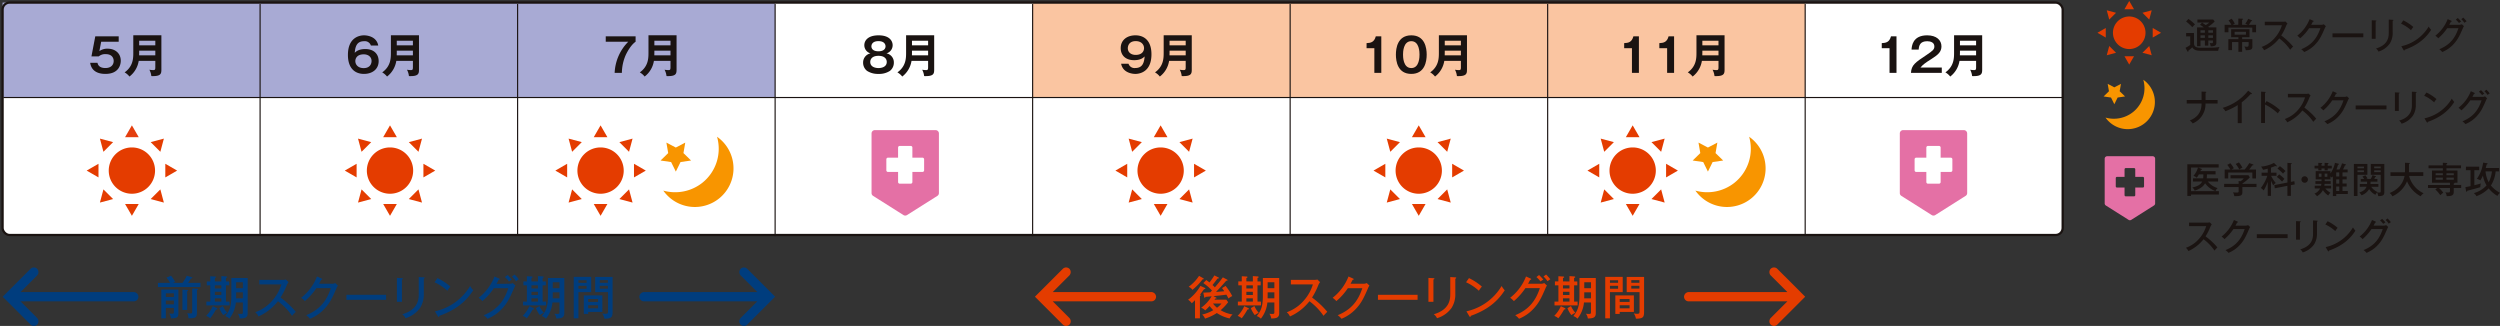 <svg xmlns="http://www.w3.org/2000/svg" xmlns:xlink="http://www.w3.org/1999/xlink" width="1088.64" height="141.939" viewBox="0 0 1088.64 141.939">
  <rect x="0" y="0" width="1088.64" height="141.939" fill="#333333" stroke="none"/>
  <defs>
    <clipPath id="clip-path">
      <rect id="長方形_1713" data-name="長方形 1713" width="1088.64" height="141.939" fill="none"/>
    </clipPath>
  </defs>
  <g id="グループ_3440" data-name="グループ 3440" transform="translate(0 0)">
    <g id="グループ_3437" data-name="グループ 3437" transform="translate(0 0)">
      <g id="グループ_3436" data-name="グループ 3436" clip-path="url(#clip-path)">
        <path id="パス_3151" data-name="パス 3151" d="M428.086,9.814v4.272c0,1.052.17,2.137,2.7,2.137,5.891,0,6.629-.034,8.419-.316a3.516,3.516,0,0,0-.581,1.651h-7.147c-2.53,0-3.346-.348-4.131-1.494-.22.206-.816.738-1.727,1.446a1.194,1.194,0,0,1,.016.22c0,.2-.11.251-.188.251-.094,0-.173-.11-.238-.22l-.832-1.509a15.555,15.555,0,0,0,2.059-1.24V11.29H424.66V9.814Zm-2.435-6.142a18.66,18.66,0,0,1,2.857,2.4,12.955,12.955,0,0,0-1.162,1.209,20.99,20.99,0,0,0-2.7-2.48ZM434.32,15.3h-1.494V13.066H430.91v2.5h-1.491V7.379H432.4a16.907,16.907,0,0,0-1.7-1.146l.879-.942c.549.345,1.085.706,1.619,1.067a10.3,10.3,0,0,0,1.536-1.1h-5.164V3.955h6.893l.628.832a15.908,15.908,0,0,1-2.828,2.31,4.161,4.161,0,0,1,.377.283h3.189v6.629c0,1.162-.549,1.585-2.48,1.617a3.886,3.886,0,0,0-.455-1.444c.173.016.785.063.942.063.361,0,.5-.141.5-.455v-.722H434.32Zm-1.494-6.69h-1.915V9.689h1.915Zm0,2.213h-1.915v1.1h1.915Zm1.494-1.13h2.025V8.606H434.32Zm0,2.229h2.025v-1.1H434.32Z" transform="translate(527.306 4.563)" fill="#1a1311"/>
        <path id="パス_3152" data-name="パス 3152" d="M437.931,6.311v-2.7l1.76.047c.173,0,.314.063.314.188,0,.141-.141.188-.424.3V6.311h2.449c-.312-.141-.484-.251-1.068-.487A9.841,9.841,0,0,0,442.234,3.7l1.525.63a.263.263,0,0,1,.188.235c0,.155-.2.173-.44.173a10.79,10.79,0,0,1-.973,1.57h3.124V9.579H444.01V7.52H433.627V9.579h-1.648V6.311h2.906a9.335,9.335,0,0,0-1.193-1.884l1.316-.785a10.121,10.121,0,0,1,1.384,2.151c-.126.094-.754.44-.879.518Zm1.666,6.234h4.46v3.189c0,.863,0,1.682-2.875,1.635a3.786,3.786,0,0,0-.659-1.6c.175.016.8.094,1.052.094.848,0,.881-.141.866-2.025H439.6v4.241h-1.633V13.835H435.2v3.5h-1.6v-4.79h4.366v-.832h-3.158V8.226H442.8v3.487h-3.2Zm-3.267-1.931h4.931V9.375H436.33Z" transform="translate(536.752 4.485)" fill="#1a1311"/>
        <path id="パス_3153" data-name="パス 3153" d="M440.536,5.825V4.285h7.93a5.107,5.107,0,0,0,1.07-.108l.895.879a4.141,4.141,0,0,0-.6,1.02,23.389,23.389,0,0,1-2.121,4.194,28.61,28.61,0,0,1,5.169,4.837,14.345,14.345,0,0,0-1.274,1.368,20.415,20.415,0,0,0-4.772-4.949,17.325,17.325,0,0,1-6.6,5.151,4.1,4.1,0,0,0-1.081-1.429,13.656,13.656,0,0,0,6.093-4.335A14.419,14.419,0,0,0,448,5.825Z" transform="translate(545.668 5.19)" fill="#1a1311"/>
        <path id="パス_3154" data-name="パス 3154" d="M456.561,6.181a2.561,2.561,0,0,0,1.067-.235l.91.832a5.727,5.727,0,0,0-.5.958c-1.321,3.032-2.182,5.012-4.288,7.163a13.656,13.656,0,0,1-4.664,3.142,6.416,6.416,0,0,0-1.287-1.209c4.821-1.964,6.988-5.091,8.34-9.156h-4.9a21.181,21.181,0,0,1-3.893,4.382,8.44,8.44,0,0,0-1.258-1.132,16.946,16.946,0,0,0,5.373-7.21L453,4.4c.078.034.22.094.22.235,0,.159-.238.206-.377.206-.157.33-.251.518-.693,1.334Z" transform="translate(554.278 4.615)" fill="#1a1311"/>
        <rect id="長方形_1704" data-name="長方形 1704" width="13.428" height="1.695" transform="translate(1015.701 14.534)" fill="#1a1311"/>
        <path id="パス_3155" data-name="パス 3155" d="M462.242,4.191c.188.016.332.016.332.157,0,.173-.222.251-.332.283v7.555h-1.7V4.1Zm7.414-.283c.251.016.316.063.316.141,0,.2-.222.267-.316.314V9.39a8.58,8.58,0,0,1-1.224,4.806,9.321,9.321,0,0,1-4.981,3.55,3.315,3.315,0,0,0-1.083-1.334c5.575-1.635,5.575-5.342,5.575-6.99V3.8Z" transform="translate(572.249 4.721)" fill="#1a1311"/>
        <path id="パス_3156" data-name="パス 3156" d="M467.219,3.959a19.151,19.151,0,0,1,4.366,2.875,11.308,11.308,0,0,0-1.02,1.413,16.581,16.581,0,0,0-4.335-2.875Zm-.863,11.262a18.514,18.514,0,0,0,11.919-8.575,9.436,9.436,0,0,0,1.054,1.444c-3.063,4.821-7.351,7.178-11.5,8.654,0,.173-.063.345-.218.345a.319.319,0,0,1-.253-.188Z" transform="translate(579.31 4.919)" fill="#1a1311"/>
        <path id="パス_3157" data-name="パス 3157" d="M483.372,6.546a2.6,2.6,0,0,0,1.068-.235l.911.832a5.561,5.561,0,0,0-.5.958c-1.321,3.03-2.182,5.01-4.288,7.163A13.69,13.69,0,0,1,475.9,18.4a6.42,6.42,0,0,0-1.287-1.211c4.821-1.962,6.988-5.088,8.34-9.156h-4.9a21.124,21.124,0,0,1-3.893,4.382,8.537,8.537,0,0,0-1.258-1.13,16.959,16.959,0,0,0,5.373-7.21l1.538.691c.078.031.22.094.22.235,0,.157-.238.2-.377.2-.157.33-.251.518-.693,1.337Zm-.693-2.953a17.9,17.9,0,0,1,1.447,1.538,6.63,6.63,0,0,0-.942.659,9.4,9.4,0,0,0-1.4-1.507Zm2.373-.173A13.825,13.825,0,0,1,486.5,5.037a8.244,8.244,0,0,0-.942.659,8.714,8.714,0,0,0-1.368-1.6Z" transform="translate(587.592 4.25)" fill="#1a1311"/>
        <path id="パス_3158" data-name="パス 3158" d="M431.087,17.784l1.729.063c.157,0,.327.016.327.188s-.235.267-.327.3V21.46h5.243v1.523H432.8a9.091,9.091,0,0,1-5.593,8.672,5.122,5.122,0,0,0-1.274-1.274c4.714-1.9,5.106-5.245,5.153-7.4h-6.472V21.46h6.472Z" transform="translate(527.602 22.098)" fill="#1a1311"/>
        <path id="パス_3159" data-name="パス 3159" d="M439.911,31.743h-1.742V23.889a30.65,30.65,0,0,1-5.357,2.657,6.594,6.594,0,0,0-1.224-1.46,22.029,22.029,0,0,0,11.121-7.477l1.507,1.112a.3.3,0,0,1,.141.253c0,.11-.141.141-.251.141a.914.914,0,0,1-.3-.047,27.538,27.538,0,0,1-3.9,3.613Z" transform="translate(536.265 21.881)" fill="#1a1311"/>
        <path id="パス_3160" data-name="パス 3160" d="M441.445,21.936a24.81,24.81,0,0,1,5.9,3.929,13.175,13.175,0,0,0-.991,1.395,22.691,22.691,0,0,0-5.591-3.862v8.057h-1.711V17.792l1.727.108c.188.016.283.063.283.188,0,.173-.188.2-.3.238V22.88Z" transform="translate(545.547 22.108)" fill="#1a1311"/>
        <path id="パス_3161" data-name="パス 3161" d="M445.03,19.825V18.285h7.93a5.108,5.108,0,0,0,1.07-.108l.895.879a4.142,4.142,0,0,0-.6,1.02,23.394,23.394,0,0,1-2.122,4.194,28.608,28.608,0,0,1,5.169,4.837,14.369,14.369,0,0,0-1.274,1.368,20.416,20.416,0,0,0-4.772-4.949,17.325,17.325,0,0,1-6.6,5.151,4.1,4.1,0,0,0-1.081-1.428,13.656,13.656,0,0,0,6.093-4.335,14.419,14.419,0,0,0,2.747-5.088Z" transform="translate(551.252 22.586)" fill="#1a1311"/>
        <path id="パス_3162" data-name="パス 3162" d="M461.055,20.181a2.562,2.562,0,0,0,1.067-.235l.91.832a5.732,5.732,0,0,0-.5.958c-1.321,3.032-2.182,5.012-4.288,7.163a13.656,13.656,0,0,1-4.664,3.142,6.418,6.418,0,0,0-1.287-1.209c4.821-1.964,6.988-5.091,8.34-9.156h-4.9a21.181,21.181,0,0,1-3.893,4.382,8.443,8.443,0,0,0-1.258-1.132,16.945,16.945,0,0,0,5.373-7.21l1.538.691c.078.034.22.094.22.235,0,.159-.238.206-.377.206-.157.33-.251.518-.693,1.334Z" transform="translate(559.862 22.011)" fill="#1a1311"/>
        <rect id="長方形_1705" data-name="長方形 1705" width="13.428" height="1.695" transform="translate(1025.781 45.929)" fill="#1a1311"/>
        <path id="パス_3163" data-name="パス 3163" d="M466.737,18.191c.188.016.332.016.332.157,0,.173-.222.251-.332.283v7.555h-1.7V18.1Zm7.414-.283c.251.016.316.063.316.141,0,.2-.222.267-.316.314V23.39a8.581,8.581,0,0,1-1.224,4.806,9.322,9.322,0,0,1-4.981,3.55,3.315,3.315,0,0,0-1.083-1.334c5.575-1.635,5.575-5.342,5.575-6.99V17.8Z" transform="translate(577.834 22.116)" fill="#1a1311"/>
        <path id="パス_3164" data-name="パス 3164" d="M471.714,17.959a19.151,19.151,0,0,1,4.366,2.875,11.308,11.308,0,0,0-1.02,1.413,16.581,16.581,0,0,0-4.335-2.875Zm-.863,11.262a18.514,18.514,0,0,0,11.919-8.575,9.452,9.452,0,0,0,1.054,1.444c-3.063,4.821-7.351,7.178-11.5,8.654,0,.173-.063.345-.218.345a.319.319,0,0,1-.253-.188Z" transform="translate(584.895 22.315)" fill="#1a1311"/>
        <path id="パス_3165" data-name="パス 3165" d="M487.866,20.546a2.6,2.6,0,0,0,1.067-.235l.911.832a5.561,5.561,0,0,0-.5.958c-1.321,3.03-2.182,5.01-4.288,7.163A13.692,13.692,0,0,1,480.39,32.4a6.42,6.42,0,0,0-1.287-1.211c4.822-1.962,6.988-5.088,8.34-9.156h-4.9a21.124,21.124,0,0,1-3.893,4.382,8.543,8.543,0,0,0-1.258-1.13,16.959,16.959,0,0,0,5.373-7.21l1.538.691c.078.031.22.094.22.235,0,.157-.238.2-.377.2-.157.33-.251.518-.693,1.337Zm-.693-2.953a17.863,17.863,0,0,1,1.446,1.538,6.637,6.637,0,0,0-.942.659,9.4,9.4,0,0,0-1.4-1.507Zm2.373-.173a13.8,13.8,0,0,1,1.446,1.617,8.258,8.258,0,0,0-.942.659,8.711,8.711,0,0,0-1.368-1.6Z" transform="translate(593.176 21.645)" fill="#1a1311"/>
        <path id="パス_3166" data-name="パス 3166" d="M438.131,38.028v1.384h-4.458a7.978,7.978,0,0,0,4.286,2.841,2.822,2.822,0,0,0-.942,1.321,9.455,9.455,0,0,1-4.539-3.4c-.706,1.227-1.994,2.388-4.539,3.207a3.574,3.574,0,0,0-1.038-1.415c1.747-.3,3.534-1,4.306-2.559H427.2V38.028h4.429c.063-.518.078-1.193.094-1.727h-1.962a9.937,9.937,0,0,1-.928,1.476,2.915,2.915,0,0,0-1.444-.816,9.6,9.6,0,0,0,1.978-3.644h-3.016V43.588h12.125v1.478H426.351v.612h-1.617V31.9h13.648v1.413h-9l1.411.518c.175.063.3.126.3.3s-.173.188-.437.2c-.063.173-.094.251-.222.552h6.6V36.3h-3.754a11.559,11.559,0,0,1-.11,1.727Z" transform="translate(527.75 39.642)" fill="#1a1311"/>
        <path id="パス_3167" data-name="パス 3167" d="M445.984,40.884v1.4h-6.156v2.2c0,1.666-1.02,1.76-3.505,1.745a6.029,6.029,0,0,0-.565-1.651c.188.016,1.038.078,1.209.078.787,0,.881,0,1.038-.094.188-.094.188-.173.188-.848V42.283h-6.313v-1.4h6.313V39.628l.8.126a5.385,5.385,0,0,0,1.442-1.272h-5.779V37.1h7.809l.626.96a19.534,19.534,0,0,1-3.265,2.671v.155Zm-5.167-6.25a15.374,15.374,0,0,0,2.012-2.812l1.615.565c.11.047.2.094.2.2,0,.206-.265.22-.516.238-.659.958-.848,1.193-1.337,1.805h2.969v3.88h-1.588V35.952H433.671v2.561h-1.556v-3.88h2.514a15.592,15.592,0,0,0-1.381-2.025l1.319-.724a10.048,10.048,0,0,1,1.525,2.2,9.094,9.094,0,0,0-1,.549Zm-2.5-3.095a12.752,12.752,0,0,1,1.541,2.31,5.992,5.992,0,0,0-1.4.753,10.7,10.7,0,0,0-1.554-2.388Z" transform="translate(536.63 39.189)" fill="#1a1311"/>
        <path id="パス_3168" data-name="パス 3168" d="M443.414,46.01H442V39.87a18.412,18.412,0,0,1-1.758,3.77,5.555,5.555,0,0,0-1.227-1.07,18.65,18.65,0,0,0,2.826-5.324h-2.5V35.909H442V34.151a20.515,20.515,0,0,1-2.056.489,5.076,5.076,0,0,0-.85-1.384,14.213,14.213,0,0,0,5.624-1.633l1.13,1.146a.327.327,0,0,1,.108.22.189.189,0,0,1-.2.173,1.47,1.47,0,0,1-.455-.173c-.471.2-1.023.424-1.884.722v2.2h2.4v1.337h-2.341a13.517,13.517,0,0,0,2.025,3.142,5.633,5.633,0,0,0-1.115,1.02,20.547,20.547,0,0,1-.971-2.1ZM453.591,39.6l.173,1.415-1.682.33V46.01h-1.507V41.628L445.094,42.7l-.2-1.4,5.685-1.115v-8.56l1.619.11c.123.013.267.031.267.188,0,.173-.206.235-.379.3V39.9Zm-6.611-2.967a14.186,14.186,0,0,1,2.292,1.994,11.731,11.731,0,0,0-1.038,1.162,13.194,13.194,0,0,0-2.278-2.041Zm.327-3.581a18.515,18.515,0,0,1,2.467,2.166,6.1,6.1,0,0,0-1.115,1.1,18.583,18.583,0,0,0-2.42-2.231Z" transform="translate(545.493 39.294)" fill="#1a1311"/>
        <path id="パス_3169" data-name="パス 3169" d="M449.718,35.642a1.414,1.414,0,1,1-1.413-1.413,1.426,1.426,0,0,1,1.413,1.413" transform="translate(555.279 42.531)" fill="#1a1311"/>
        <path id="パス_3170" data-name="パス 3170" d="M460.293,34.522a10.53,10.53,0,0,0,1.133-2.687l1.429.41c.2.061.314.126.314.233,0,.188-.22.222-.455.235a15.465,15.465,0,0,1-.85,1.807h2.012v1.256h-2.229v1.776h1.821v1.287h-1.821v1.807h1.805v1.287h-1.805v1.947h2.308v1.305h-5.041v.91h-1.476V37.46c-.128.188-.222.314-.426.6a3.789,3.789,0,0,0-.612-.534v1.3h-2.512v.769h2.624v1.18h-2.673a6.69,6.69,0,0,1-.11.832H456.7v1.177h-2.53a8.137,8.137,0,0,0,2.229,1.87,4.363,4.363,0,0,0-.958,1.193,7.815,7.815,0,0,1-2.323-2.341,7.027,7.027,0,0,1-2.579,2.671,4.234,4.234,0,0,0-1.128-1.117,4.908,4.908,0,0,0,2.48-2.276h-2.339V41.607H452.3c.094-.408.123-.628.155-.832h-2.606v-1.18h2.669v-.769h-2.545v-3.6H456.4v1a11.852,11.852,0,0,0,1.949-4.617l1.523.395c.191.047.235.126.235.2,0,.188-.157.253-.424.267a15.435,15.435,0,0,1-.675,2.043Zm-9.188-2.906,1.4.094c.253.018.33.112.33.188,0,.126-.076.159-.33.267v.724h1.352V31.616l1.444.094a.274.274,0,0,1,.267.235c0,.126-.11.144-.361.238v.706h1.76v1.193H455.2v.832h-1.35v-.832H452.5V34.9h-1.4v-.816h-1.617V32.89h1.617Zm.235,6.1H452.5v-1.4h-1.164Zm2.545,0h1.177v-1.4h-1.177Zm5.026-.157h1.319V35.778h-1.319Zm0,3.095h1.319V38.841h-1.319Zm0,3.234h1.319V41.934h-1.319Z" transform="translate(558.411 39.284)" fill="#1a1311"/>
        <path id="パス_3171" data-name="パス 3171" d="M462.948,31.834v4.725h-4.3V45.8h-1.57V31.834Zm-1.491,1.146h-2.812v.738h2.812Zm-2.812,2.433h2.812v-.785h-2.812Zm1,6.362V40.566H462.8c.034-.565.049-.771.049-1.007h-2.781V38.367h1.494a6.954,6.954,0,0,0-.787-1.02l1.305-.565a7.182,7.182,0,0,1,.926,1.381l-.659.2h2.072a9.364,9.364,0,0,0,.771-1.648l1.287.424c.078.016.249.078.249.22,0,.126-.171.173-.377.2a8.172,8.172,0,0,1-.406.8h1.381V39.56h-2.985c0,.549-.016.753-.031,1.007h3.44v1.209h-3.126a6.458,6.458,0,0,0,2.747,2.276c-.061.065-.108.112-.139.141a3.977,3.977,0,0,0,.926.094c.581,0,.6-.188.6-.628v-7.1H464.44V31.834h5.891V44.177c0,1.494-1.02,1.682-2.655,1.666a4.953,4.953,0,0,0-.489-1.6,6.812,6.812,0,0,0-.754,1.023,6.879,6.879,0,0,1-2.718-2.5,6.122,6.122,0,0,1-3.312,2.718,4.792,4.792,0,0,0-.958-1.2c1.745-.581,2.7-1.381,3.126-2.512Zm9.111-8.8h-2.844v.738h2.844Zm-2.844,2.433h2.844v-.785h-2.844Z" transform="translate(567.935 39.555)" fill="#1a1311"/>
        <path id="パス_3172" data-name="パス 3172" d="M464.38,37.35V35.733h6.313c.016-.3.016-.408.016-.848V31.6l1.729.094c.123,0,.361.016.361.191s-.222.218-.361.265v2.639c0,.44,0,.549-.016.942h6.25V37.35h-6.189a11.552,11.552,0,0,0,6.346,7.542,4.466,4.466,0,0,0-1.3,1.316,13.105,13.105,0,0,1-5.936-6.533,12.371,12.371,0,0,1-6.378,6.533,4.187,4.187,0,0,0-1.193-1.442c1.177-.489,5.559-2.312,6.485-7.416Z" transform="translate(576.563 39.267)" fill="#1a1311"/>
        <path id="パス_3173" data-name="パス 3173" d="M477.938,34H471.7V32.749h6.234V31.6l1.585.094c.112,0,.345.013.345.218,0,.126-.173.22-.361.285v.549h6.346V34h-6.346v.989H484.3V40.3h-1.242a.64.64,0,0,1,.016.081c0,.188-.3.235-.392.249v.646h3.236v1.334h-3.236v1.444c0,1.1-.016,2.2-3.095,2.074a2.913,2.913,0,0,0-.594-1.666,8.947,8.947,0,0,0,1.193.094c.72,0,.848-.173.848-.754V42.612h-4.774a12.177,12.177,0,0,1,1.868,2.041,8.547,8.547,0,0,0-1.3,1.1,12.676,12.676,0,0,0-2.169-2.514l.787-.628h-3.976V41.277h9.567V40.3H473.2V34.994h4.743Zm0,2.169H474.8v.848h3.14Zm0,1.9H474.8v.942h3.14Zm1.57-1.052H482.7v-.848h-3.189Zm0,1.994H482.7v-.942h-3.189Z" transform="translate(585.816 39.268)" fill="#1a1311"/>
        <path id="パス_3174" data-name="パス 3174" d="M482.627,41.423c1.146-.283,1.758-.426,2.828-.771a5.739,5.739,0,0,0-.222,1.619c-1.24.392-5.591,1.538-5.669,1.554-.031.173-.078.424-.3.424-.173,0-.238-.2-.251-.3l-.283-1.711a21.235,21.235,0,0,0,2.231-.426V34.873h-2V33.334h5.763v1.538h-2.1Zm5.481-9.582c.141.016.283.11.283.235s-.094.2-.408.314c-.188.785-.3,1.2-.408,1.541h5.842v1.476h-1.523a14.071,14.071,0,0,1-2.057,6.158,14.086,14.086,0,0,0,3.956,3.187,3.551,3.551,0,0,0-1.1,1.337,13.3,13.3,0,0,1-3.833-3.3,13.791,13.791,0,0,1-5.339,3.409,3.422,3.422,0,0,0-1.146-1.337,11.766,11.766,0,0,0,5.575-3.362,12.565,12.565,0,0,1-1.6-4.285,13.435,13.435,0,0,1-1.115,2.088,6.961,6.961,0,0,0-1.507-.659,15.856,15.856,0,0,0,2.718-7.068Zm-.628,3.566a13.1,13.1,0,0,0,1.4,4.727,13.455,13.455,0,0,0,1.4-4.727Z" transform="translate(594.844 39.232)" fill="#1a1311"/>
        <path id="パス_3175" data-name="パス 3175" d="M425.837,44.825V43.285h7.93a5.107,5.107,0,0,0,1.07-.108l.895.879a4.144,4.144,0,0,0-.6,1.02,23.389,23.389,0,0,1-2.121,4.194,28.608,28.608,0,0,1,5.169,4.837,14.348,14.348,0,0,0-1.274,1.368,20.416,20.416,0,0,0-4.772-4.949,17.325,17.325,0,0,1-6.6,5.151,4.1,4.1,0,0,0-1.081-1.429,13.656,13.656,0,0,0,6.093-4.335,14.421,14.421,0,0,0,2.747-5.088Z" transform="translate(527.404 53.649)" fill="#1a1311"/>
        <path id="パス_3176" data-name="パス 3176" d="M441.861,45.181a2.562,2.562,0,0,0,1.068-.235l.91.832a5.732,5.732,0,0,0-.5.958c-1.321,3.032-2.182,5.012-4.288,7.163a13.656,13.656,0,0,1-4.664,3.142,6.417,6.417,0,0,0-1.287-1.209c4.821-1.964,6.988-5.091,8.34-9.156h-4.9a21.246,21.246,0,0,1-3.893,4.382,8.443,8.443,0,0,0-1.258-1.132,16.945,16.945,0,0,0,5.373-7.21l1.538.691c.076.034.22.094.22.235,0,.159-.238.206-.377.206-.157.33-.251.518-.693,1.334Z" transform="translate(536.013 53.074)" fill="#1a1311"/>
        <rect id="長方形_1706" data-name="長方形 1706" width="13.428" height="1.695" transform="translate(982.736 101.993)" fill="#1a1311"/>
        <path id="パス_3177" data-name="パス 3177" d="M447.542,43.191c.188.016.332.016.332.157,0,.173-.222.251-.332.283v7.555h-1.7V43.1Zm7.414-.283c.251.016.316.063.316.141,0,.2-.222.267-.316.314V48.39a8.58,8.58,0,0,1-1.224,4.806,9.321,9.321,0,0,1-4.981,3.55,3.316,3.316,0,0,0-1.083-1.334c5.575-1.635,5.575-5.342,5.575-6.99V42.8Z" transform="translate(553.983 53.18)" fill="#1a1311"/>
        <path id="パス_3178" data-name="パス 3178" d="M452.52,42.959a19.151,19.151,0,0,1,4.366,2.875,11.321,11.321,0,0,0-1.02,1.413,16.58,16.58,0,0,0-4.335-2.875Zm-.863,11.262a18.514,18.514,0,0,0,11.919-8.575,9.452,9.452,0,0,0,1.054,1.444c-3.063,4.821-7.351,7.178-11.5,8.654,0,.173-.063.345-.217.345a.319.319,0,0,1-.253-.188Z" transform="translate(561.046 53.379)" fill="#1a1311"/>
        <path id="パス_3179" data-name="パス 3179" d="M468.672,45.546a2.6,2.6,0,0,0,1.067-.235l.91.832a5.578,5.578,0,0,0-.5.958c-1.321,3.03-2.182,5.01-4.288,7.163A13.691,13.691,0,0,1,461.2,57.4a6.42,6.42,0,0,0-1.287-1.211c4.822-1.962,6.988-5.088,8.34-9.156h-4.9a21.191,21.191,0,0,1-3.893,4.382,8.543,8.543,0,0,0-1.258-1.13,16.959,16.959,0,0,0,5.373-7.21l1.538.691c.076.031.22.094.22.235,0,.157-.238.2-.377.2-.157.33-.251.518-.693,1.337Zm-.693-2.953a17.883,17.883,0,0,1,1.446,1.538,6.637,6.637,0,0,0-.942.659,9.4,9.4,0,0,0-1.4-1.507Zm2.373-.173a13.8,13.8,0,0,1,1.446,1.617,8.258,8.258,0,0,0-.942.659,8.716,8.716,0,0,0-1.368-1.6Z" transform="translate(569.326 52.709)" fill="#1a1311"/>
        <rect id="長方形_1707" data-name="長方形 1707" width="897.089" height="101.217" rx="3.059" transform="translate(1.122 1.121)" fill="#fff"/>
        <rect id="長方形_1708" data-name="長方形 1708" width="336.408" height="41.184" transform="translate(1.121 1.121)" fill="#a8aad4"/>
        <rect id="長方形_1709" data-name="長方形 1709" width="336.408" height="41.184" transform="translate(449.666 1.121)" fill="#fac5a1"/>
        <path id="パス_3180" data-name="パス 3180" d="M41.367,56.644a16.125,16.125,0,0,0,1.839-3.09l2.2.628c.1.018.242.121.242.222,0,.323-.424.3-.583.283a21.593,21.593,0,0,1-1.274,1.958H49.18v1.837H30.668V56.644h5.268a12.7,12.7,0,0,0-1.554-2.263l1.978-.848a16.83,16.83,0,0,1,1.778,2.687l-1.072.424ZM34.119,67.566v4.543H32.141V59.571h7.43V69.988c0,1.677-.605,2.081-3.232,2.121a4.343,4.343,0,0,0-.727-2.1c.444.058,1.171.081,1.211.081.567,0,.787-.063.787-.89V67.566Zm3.492-6.36H34.117V62.8h3.494Zm0,3.151H34.117v1.635h3.494Zm5.795-4.664c.04,0,.4.02.4.242,0,.1-.139.2-.4.323v8.2H41.327V59.591Zm4.342-.464c.058,0,.4.04.4.262,0,.161-.1.2-.5.343V69.7c0,2.041-.769,2.424-3.693,2.384a4.577,4.577,0,0,0-.547-2.22c.5.058,1.211.119,1.395.119.525,0,.785-.078.785-.866V59.107Z" transform="translate(38.106 66.518)" fill="#003d7e"/>
        <path id="パス_3181" data-name="パス 3181" d="M44.589,67.505a.432.432,0,0,1,.321.383c0,.283-.464.262-.583.242A28.6,28.6,0,0,1,41.8,71.988a6.843,6.843,0,0,0-1.776-1.07,13.844,13.844,0,0,0,2.866-4.2Zm2.059-11.569V53.615l2.081.141c.161.02.444.061.444.3,0,.141-.182.262-.507.343v1.534h1.393v1.7H48.666v7.084h1.516v1.657H40.129V64.718h1.7V57.634H40.311v-1.7h1.514v-2.26l2.056.121c.1,0,.446.02.446.283,0,.161-.222.242-.5.363v1.494Zm-2.826,3.05h2.826V57.634H43.822Zm0,2.846h2.826V60.439H43.822Zm0,2.886h2.826V63.305H43.822Zm3.494,1.94a11.781,11.781,0,0,0,1.877,2.927A10.366,10.366,0,0,0,47.5,70.6a11.208,11.208,0,0,1-1.716-3.03Zm8.7-1.574h-3.05a13.288,13.288,0,0,1-2.828,7.064,4.648,4.648,0,0,0-1.794-1.128c1.655-2.081,2.664-3.877,2.664-8.7V54.443h7.107V69.786c0,2.1-1.5,2.243-3.474,2.283a4.141,4.141,0,0,0-.827-2.079,8.226,8.226,0,0,0,1.372.1c.767,0,.83-.24.83-.827Zm0-4.4H53.089v1.453c0,.161-.02.969-.02,1.15h2.949Zm-2.929-1.8h2.929V56.3H53.089Z" transform="translate(49.736 66.619)" fill="#003d7e"/>
        <path id="パス_3182" data-name="パス 3182" d="M51.344,56.4V54.422H61.539a6.325,6.325,0,0,0,1.372-.141l1.153,1.13a5.447,5.447,0,0,0-.769,1.312,30.129,30.129,0,0,1-2.725,5.391,36.691,36.691,0,0,1,6.642,6.219,18.365,18.365,0,0,0-1.635,1.756,26.269,26.269,0,0,0-6.138-6.36,22.316,22.316,0,0,1-8.479,6.622,5.281,5.281,0,0,0-1.393-1.837A17.573,17.573,0,0,0,57.4,62.942,18.562,18.562,0,0,0,60.933,56.4Z" transform="translate(61.59 67.447)" fill="#003d7e"/>
        <path id="パス_3183" data-name="パス 3183" d="M71.944,56.857a3.282,3.282,0,0,0,1.37-.3l1.173,1.07a7.155,7.155,0,0,0-.646,1.231c-1.7,3.9-2.805,6.441-5.512,9.208a17.555,17.555,0,0,1-6,4.037,8.375,8.375,0,0,0-1.653-1.554C66.876,68.023,69.662,64,71.4,58.774H65.1a27.034,27.034,0,0,1-5.005,5.633,10.973,10.973,0,0,0-1.615-1.453,21.747,21.747,0,0,0,6.9-9.268l1.98.89c.1.038.283.121.283.3,0,.2-.3.262-.484.262-.2.424-.323.666-.888,1.716Z" transform="translate(72.661 66.707)" fill="#003d7e"/>
        <rect id="長方形_1710" data-name="長方形 1710" width="17.261" height="2.18" transform="translate(150.856 128.37)" fill="#003d7e"/>
        <path id="パス_3184" data-name="パス 3184" d="M79.253,54.3c.24.02.422.02.422.2,0,.222-.283.323-.422.363v9.71H77.071v-10.4Zm9.529-.363c.323.02.4.081.4.182,0,.262-.283.343-.4.4v6.461a11.028,11.028,0,0,1-1.574,6.176,11.985,11.985,0,0,1-6.4,4.564,4.287,4.287,0,0,0-1.395-1.716c7.169-2.1,7.169-6.864,7.169-8.984V53.8Z" transform="translate(95.764 66.843)" fill="#003d7e"/>
        <path id="パス_3185" data-name="パス 3185" d="M85.652,54a24.665,24.665,0,0,1,5.613,3.7,14.719,14.719,0,0,0-1.314,1.816,21.247,21.247,0,0,0-5.57-3.7Zm-1.11,14.476A23.789,23.789,0,0,0,99.865,57.453a11.875,11.875,0,0,0,1.352,1.859c-3.936,6.2-9.448,9.226-14.778,11.125,0,.222-.081.442-.283.442a.407.407,0,0,1-.323-.242Z" transform="translate(104.846 67.1)" fill="#003d7e"/>
        <path id="パス_3186" data-name="パス 3186" d="M106.413,57.328a3.235,3.235,0,0,0,1.37-.3l1.173,1.072a7.076,7.076,0,0,0-.646,1.231c-1.7,3.9-2.805,6.441-5.512,9.206a17.534,17.534,0,0,1-6,4.037,8.266,8.266,0,0,0-1.655-1.552c6.2-2.525,8.986-6.542,10.722-11.771h-6.3a27.146,27.146,0,0,1-5.005,5.633,11,11,0,0,0-1.615-1.455,21.727,21.727,0,0,0,6.9-9.266l1.98.888c.1.04.283.121.283.3,0,.2-.3.262-.484.262-.2.424-.323.666-.888,1.718Zm-.888-3.8a23.226,23.226,0,0,1,1.857,1.978,8.409,8.409,0,0,0-1.211.848,11.987,11.987,0,0,0-1.8-1.938Zm3.048-.222a17.981,17.981,0,0,1,1.857,2.079,11.416,11.416,0,0,0-1.211.848,11.106,11.106,0,0,0-1.756-2.059Z" transform="translate(115.491 66.239)" fill="#003d7e"/>
        <path id="パス_3187" data-name="パス 3187" d="M106.068,67.505a.433.433,0,0,1,.325.383c0,.283-.466.262-.588.242a28.381,28.381,0,0,1-2.523,3.857,6.843,6.843,0,0,0-1.776-1.07,13.9,13.9,0,0,0,2.868-4.2Zm2.059-11.569V53.615l2.081.141c.161.02.444.061.444.3,0,.141-.182.262-.5.343v1.534h1.393v1.7h-1.393v7.084h1.516v1.657H101.608V64.718h1.7V57.634H101.79v-1.7H103.3v-2.26l2.059.121c.1,0,.444.02.444.283,0,.161-.22.242-.5.363v1.494Zm-2.823,3.05h2.826V57.634H105.3Zm0,2.846h2.826V60.439H105.3Zm0,2.886h2.826V63.305H105.3Zm3.492,1.94a11.845,11.845,0,0,0,1.877,2.927,10.441,10.441,0,0,0-1.7,1.011,11.208,11.208,0,0,1-1.716-3.03Zm8.7-1.574h-3.048a13.307,13.307,0,0,1-2.828,7.064,4.673,4.673,0,0,0-1.8-1.128c1.655-2.081,2.666-3.877,2.666-8.7V54.443H119.6V69.786c0,2.1-1.5,2.243-3.474,2.283a4.161,4.161,0,0,0-.827-2.079,8.226,8.226,0,0,0,1.372.1c.767,0,.827-.24.827-.827Zm0-4.4h-2.929v1.453c0,.161-.018.969-.018,1.15H117.5Zm-2.929-1.8H117.5V56.3h-2.929Z" transform="translate(126.127 66.619)" fill="#003d7e"/>
        <path id="パス_3188" data-name="パス 3188" d="M119.016,53.768V60.39h-5.57V71.8h-2.038V53.768ZM117,55.223h-3.552v1.13H117Zm-3.552,3.693H117V57.645h-3.552Zm10.437,10.114H117.7V69.9h-1.9V61.823h8.075ZM122,63.4h-4.3v1.272H122Zm-4.3,4.057H122V66.124h-4.3Zm10.621-13.668V69.152c0,1.94-.565,2.323-1.334,2.586a6.893,6.893,0,0,1-2.24.2,5.142,5.142,0,0,0-.928-2.281,5.794,5.794,0,0,0,1.433.179c.989,0,1.09-.2,1.09-1.292V60.39h-5.591v-6.6Zm-2.041,1.393H122.75v1.171h3.534Zm-3.534,3.7h3.534V57.645H122.75Z" transform="translate(138.428 66.809)" fill="#003d7e"/>
        <path id="パス_3189" data-name="パス 3189" d="M29.929,7.058V9.4H22.3l-.789,4.1A5.8,5.8,0,0,1,25.1,12.429c3.31,0,5.732,2.038,5.732,5.248,0,1.256-.5,5.734-6.678,5.734-5.817,0-6.461-3.714-6.645-4.821H20.7c.424,2.26,2.828,2.26,3.474,2.26,2.442,0,3.572-1.433,3.572-3.068,0-1.213-.7-2.971-3.429-2.971a4.289,4.289,0,0,0-3.092.991H18.059l1.673-8.744Z" transform="translate(21.759 8.77)" fill="#1a1311"/>
        <path id="パス_3190" data-name="パス 3190" d="M30.336,18.006A10.655,10.655,0,0,1,26.3,24.83a7.174,7.174,0,0,0-2.1-1.816c3.774-2.7,3.774-6.259,3.774-8.681V6.843H40.207V21.722c0,1.837-.139,3.068-4.38,2.906a7.481,7.481,0,0,0-.85-2.765,12.139,12.139,0,0,0,1.718.161c.749,0,.868-.3.868-1.251V18.006Zm7.228-2.4V13.564H30.537v.931c0,.2-.018.383-.018,1.11Zm0-6.38H30.537v2h7.026Z" transform="translate(30.07 8.503)" fill="#1a1311"/>
        <path id="パス_3191" data-name="パス 3191" d="M77.554,11.3a2.733,2.733,0,0,0-2.931-1.877c-3.128,0-3.877,2.2-4.095,5.048.52-.5,1.673-1.637,4.582-1.637,3.938,0,5.833,2.343,5.833,5.25,0,3.454-2.662,5.573-6.42,5.573-3.653,0-6.963-2.182-6.963-8.257,0-7.611,5.005-8.54,7.046-8.54.583,0,5.371.141,6.158,4.44Zm-6.768,6.764c0,1.536,1.153,3.07,3.635,3.07,2.606,0,3.433-1.716,3.433-3.11,0-1.736-1.393-2.886-3.393-2.886-3.252,0-3.676,2.139-3.676,2.927" transform="translate(83.945 8.525)" fill="#1a1311"/>
        <path id="パス_3192" data-name="パス 3192" d="M80.355,18.006a10.646,10.646,0,0,1-4.037,6.824,7.184,7.184,0,0,0-2.1-1.816C78,20.309,78,16.755,78,14.333V6.843H90.229V21.722c0,1.837-.141,3.068-4.38,2.906A7.523,7.523,0,0,0,85,21.864a12.077,12.077,0,0,0,1.716.161c.749,0,.868-.3.868-1.251V18.006Zm7.228-2.4V13.564H80.556v.931c0,.2-.018.383-.018,1.11Zm0-6.38H80.556v2h7.026Z" transform="translate(92.22 8.503)" fill="#1a1311"/>
        <path id="パス_3193" data-name="パス 3193" d="M130.623,7.058V9.4c-2.2,1.534-3.877,4.864-4.342,5.893a19.948,19.948,0,0,0-1.633,7.674H121.5A20.41,20.41,0,0,1,127.434,9.4h-9.811V7.058Z" transform="translate(146.151 8.77)" fill="#1a1311"/>
        <path id="パス_3194" data-name="パス 3194" d="M130.375,18.006a10.655,10.655,0,0,1-4.039,6.824,7.174,7.174,0,0,0-2.1-1.816c3.774-2.7,3.774-6.259,3.774-8.681V6.843h12.233V21.722c0,1.837-.139,3.068-4.38,2.906a7.481,7.481,0,0,0-.85-2.765,12.14,12.14,0,0,0,1.718.161c.749,0,.868-.3.868-1.251V18.006Zm7.228-2.4V13.564h-7.026v.931c0,.2-.018.383-.018,1.11Zm0-6.38h-7.026v2H137.6Z" transform="translate(154.372 8.503)" fill="#1a1311"/>
        <path id="パス_3195" data-name="パス 3195" d="M221.012,19.217a2.742,2.742,0,0,0,2.929,1.877c3.128,0,3.877-2.2,4.095-5.048-.523.507-1.657,1.635-4.561,1.635-3.958,0-5.855-2.341-5.855-5.248,0-3.451,2.664-5.573,6.438-5.573,3.635,0,6.95,2.18,6.95,8.257,0,7.611-5.01,8.542-7.051,8.542-.581,0-5.346-.141-6.158-4.442Zm-.3-6.723c0,1.675,1.314,2.886,3.431,2.886,2.826,0,3.635-1.716,3.635-2.927,0-1.413-1.032-3.07-3.617-3.07-2.864,0-3.449,2-3.449,3.11" transform="translate(270.401 8.525)" fill="#1a1311"/>
        <path id="パス_3196" data-name="パス 3196" d="M230.416,18.006a10.655,10.655,0,0,1-4.039,6.824,7.174,7.174,0,0,0-2.1-1.816c3.774-2.7,3.774-6.259,3.774-8.681V6.843h12.233V21.722c0,1.837-.139,3.068-4.38,2.906a7.482,7.482,0,0,0-.85-2.765,12.139,12.139,0,0,0,1.718.161c.749,0,.868-.3.868-1.251V18.006Zm7.228-2.4V13.564h-7.026v.931c0,.2-.018.383-.018,1.11Zm0-6.38h-7.026v2h7.026Z" transform="translate(278.677 8.503)" fill="#1a1311"/>
        <path id="パス_3197" data-name="パス 3197" d="M180.983,18.771a4.484,4.484,0,0,1-1.716,3.572,8.554,8.554,0,0,1-4.967,1.314,8.72,8.72,0,0,1-4.985-1.314,4.459,4.459,0,0,1-1.716-3.572,4.037,4.037,0,0,1,3.209-4.057,3.688,3.688,0,0,1-2.684-3.554c0-1.958,1.494-4.3,6.219-4.3,4.763,0,6.115,2.482,6.115,4.3a3.688,3.688,0,0,1-2.684,3.554,3.974,3.974,0,0,1,3.209,4.057m-10.275-.323c0,2.038,1.958,2.666,3.593,2.666,1.554,0,3.595-.588,3.595-2.666,0-1.251-.888-2.664-3.595-2.664-2.725,0-3.593,1.413-3.593,2.664m.5-6.8c0,.747.424,2.16,3.07,2.16,2.864,0,3.088-1.655,3.088-2.16,0-.262-.061-2.26-3.088-2.26-3.009,0-3.07,1.978-3.07,2.26" transform="translate(208.25 8.525)" fill="#1a1311"/>
        <path id="パス_3198" data-name="パス 3198" d="M180.4,18.006a10.646,10.646,0,0,1-4.037,6.824,7.184,7.184,0,0,0-2.1-1.816c3.776-2.7,3.776-6.259,3.776-8.681V6.843H190.27V21.722c0,1.837-.141,3.068-4.38,2.906a7.524,7.524,0,0,0-.85-2.765,12.076,12.076,0,0,0,1.716.161c.749,0,.868-.3.868-1.251V18.006Zm7.228-2.4V13.564H180.6v.931c0,.2-.016.383-.016,1.11Zm0-6.38H180.6v2h7.026Z" transform="translate(216.525 8.503)" fill="#1a1311"/>
        <path id="パス_3199" data-name="パス 3199" d="M271.78,22.968h-3.032V12.226H265.36v-2.22c1.7-.081,3.31-.283,4.016-2.947h2.4Z" transform="translate(329.721 8.771)" fill="#1a1311"/>
        <path id="パス_3200" data-name="パス 3200" d="M284.463,15.259c0,2.846-.745,8.4-6.7,8.4s-6.707-5.532-6.707-8.4c0-2.747.688-8.4,6.707-8.4,5.956,0,6.7,5.55,6.7,8.4m-10.3,0c0,.868,0,5.855,3.6,5.855,3.572,0,3.572-4.987,3.572-5.855s0-5.855-3.572-5.855-3.6,4.907-3.6,5.855" transform="translate(336.797 8.525)" fill="#1a1311"/>
        <path id="パス_3201" data-name="パス 3201" d="M283.855,18.006a10.665,10.665,0,0,1-4.036,6.824,7.148,7.148,0,0,0-2.1-1.816c3.776-2.7,3.776-6.259,3.776-8.681V6.843h12.238V21.722c0,1.837-.146,3.068-4.384,2.906a7.519,7.519,0,0,0-.845-2.765,12.017,12.017,0,0,0,1.716.161c.745,0,.868-.3.868-1.251V18.006Zm7.228-2.4V13.564h-7.026v.931c0,.2-.02.383-.02,1.11Zm0-6.38h-7.026v2h7.026Z" transform="translate(345.072 8.503)" fill="#1a1311"/>
        <path id="パス_3202" data-name="パス 3202" d="M321.8,22.968h-3.032V12.226H315.38v-2.22c1.7-.081,3.31-.283,4.016-2.947h2.4Z" transform="translate(391.873 8.771)" fill="#1a1311"/>
        <path id="パス_3203" data-name="パス 3203" d="M328.63,22.968H325.6V12.226H322.21v-2.22c1.7-.081,3.31-.283,4.021-2.947h2.4Z" transform="translate(400.359 8.771)" fill="#1a1311"/>
        <path id="パス_3204" data-name="パス 3204" d="M333.875,18.006a10.664,10.664,0,0,1-4.039,6.824,7.136,7.136,0,0,0-2.1-1.816c3.774-2.7,3.774-6.259,3.774-8.681V6.843h12.238V21.722c0,1.837-.143,3.068-4.384,2.906a7.477,7.477,0,0,0-.845-2.765,12.078,12.078,0,0,0,1.718.161c.745,0,.868-.3.868-1.251V18.006Zm7.228-2.4V13.564h-7.026v.931c0,.2-.022.383-.022,1.11Zm0-6.38h-7.026v2H341.1Z" transform="translate(407.224 8.503)" fill="#1a1311"/>
        <path id="パス_3205" data-name="パス 3205" d="M371.819,22.968h-3.032V12.226H365.4v-2.22c1.7-.081,3.31-.283,4.016-2.947h2.4Z" transform="translate(454.023 8.771)" fill="#1a1311"/>
        <path id="パス_3206" data-name="パス 3206" d="M384.493,20.871v2.341H371.069c.217-3.431,1.816-4.5,6.8-7.811,2.969-1.98,3.391-2.525,3.391-3.736,0-1.7-1.657-2.24-3.128-2.24-3.027,0-3.595,1.816-3.7,3.653h-3.106c.078-1.393.381-6.219,6.8-6.219,4.117,0,6.221,2.16,6.221,4.786,0,2.26-1.254,3.552-4.2,5.411-3.07,1.938-3.9,2.583-4.927,3.815Z" transform="translate(461.069 8.524)" fill="#1a1311"/>
        <path id="パス_3207" data-name="パス 3207" d="M383.9,18.006a10.674,10.674,0,0,1-4.039,6.824,7.146,7.146,0,0,0-2.1-1.816c3.776-2.7,3.776-6.259,3.776-8.681V6.843h12.238V21.722c0,1.837-.146,3.068-4.384,2.906a7.521,7.521,0,0,0-.845-2.765,12.016,12.016,0,0,0,1.716.161c.747,0,.868-.3.868-1.251V18.006Zm7.225-2.4V13.564H384.1v.931c0,.2-.02.383-.02,1.11Zm0-6.38H384.1v2h7.026Z" transform="translate(469.375 8.503)" fill="#1a1311"/>
        <line id="線_156" data-name="線 156" y2="100.264" transform="translate(113.258 1.752)" fill="#fff"/>
        <line id="線_157" data-name="線 157" y2="100.264" transform="translate(113.258 1.752)" fill="none" stroke="#1a1311" stroke-miterlimit="10" stroke-width="0.5"/>
        <line id="線_158" data-name="線 158" y2="100.264" transform="translate(225.394 1.752)" fill="#fff"/>
        <line id="線_159" data-name="線 159" y2="100.264" transform="translate(225.394 1.752)" fill="none" stroke="#1a1311" stroke-miterlimit="10" stroke-width="0.5"/>
        <line id="線_160" data-name="線 160" y2="101.098" transform="translate(337.53 1.752)" fill="#fff"/>
        <line id="線_161" data-name="線 161" y2="101.098" transform="translate(337.53 1.752)" fill="none" stroke="#1a1311" stroke-miterlimit="10" stroke-width="0.5"/>
        <line id="線_162" data-name="線 162" y2="101.098" transform="translate(449.666 1.752)" fill="#fff"/>
        <line id="線_163" data-name="線 163" y2="101.098" transform="translate(449.666 1.752)" fill="none" stroke="#1a1311" stroke-miterlimit="10" stroke-width="0.5"/>
        <line id="線_164" data-name="線 164" y2="100.264" transform="translate(561.802 1.752)" fill="#fff"/>
        <line id="線_165" data-name="線 165" y2="100.264" transform="translate(561.802 1.752)" fill="none" stroke="#1a1311" stroke-miterlimit="10" stroke-width="0.5"/>
        <line id="線_166" data-name="線 166" y2="100.264" transform="translate(673.938 1.752)" fill="#fff"/>
        <line id="線_167" data-name="線 167" y2="100.264" transform="translate(673.938 1.752)" fill="none" stroke="#1a1311" stroke-miterlimit="10" stroke-width="0.5"/>
        <line id="線_168" data-name="線 168" y2="100.264" transform="translate(786.075 1.752)" fill="#fff"/>
        <line id="線_169" data-name="線 169" y2="100.264" transform="translate(786.075 1.752)" fill="none" stroke="#1a1311" stroke-miterlimit="10" stroke-width="0.5"/>
        <line id="線_170" data-name="線 170" x2="896.766" transform="translate(1.444 42.467)" fill="none" stroke="#1a1311" stroke-miterlimit="10" stroke-width="0.5"/>
        <path id="パス_3208" data-name="パス 3208" d="M237.913,58.89c.141.061.3.144.3.325,0,.22-.343.26-.565.24-.2.3-1.514,2.081-1.736,2.382.141.043.323.123.323.265,0,.161-.182.262-.383.343v9.73h-2.139V64.261c-.686.686-.991.969-1.413,1.352a5.5,5.5,0,0,0-1.6-1.534,19.555,19.555,0,0,0,5.371-6.037Zm-.644-4.2c.139.081.26.161.26.283,0,.242-.424.222-.525.2a24.927,24.927,0,0,1-4.4,4.582,4.573,4.573,0,0,0-1.657-1.332,17.849,17.849,0,0,0,4.523-4.743Zm1.35.807c.709.5,1.009.727,1.393,1.05a31.7,31.7,0,0,0,2.139-3.07l1.718.85c.121.061.242.161.242.283,0,.222-.3.242-.565.2-.727.969-1.96,2.543-2.222,2.866a10.733,10.733,0,0,1,1.032.989c.565-.626,2.6-3.048,3.471-4.339l1.819.949c.139.081.242.161.242.3,0,.182-.262.262-.567.2-1.451,1.675-3.007,3.391-4.46,4.9,1.9-.159,2.119-.179,3.593-.3-.5-.747-.727-1.052-.967-1.375l1.532-.949a24.227,24.227,0,0,1,2.909,4.422,8.083,8.083,0,0,0-1.655,1.05,18.18,18.18,0,0,0-.89-1.655c-1.895.24-2.2.283-5.651.626l1.13.605c.141.081.22.141.22.262s-.119.2-.283.2a1.548,1.548,0,0,1-.283-.02c-.119.2-.182.3-.321.5h5.149l.805,1.09a21.027,21.027,0,0,1-3.27,3.494,13.824,13.824,0,0,0,5.207,1.857,4.97,4.97,0,0,0-1.312,1.736,16.346,16.346,0,0,1-5.55-2.364,21.342,21.342,0,0,1-5.169,2.444,4.231,4.231,0,0,0-1.231-1.776,16.125,16.125,0,0,0,4.844-1.92,11.934,11.934,0,0,1-1.592-1.8,24.464,24.464,0,0,1-1.92,1.92,4.742,4.742,0,0,0-1.776-1.171,15.617,15.617,0,0,0,4.561-4.987c-.7.081-2.059.222-2.664.262-.078.2-.182.383-.343.383-.182,0-.2-.2-.262-.464l-.343-1.758c.061,0,2.808-.141,3.03-.141.161-.159.321-.341.747-.787a21.721,21.721,0,0,0-3.776-3.249Zm2.909,10.215a9.49,9.49,0,0,0,1.776,1.837,9.5,9.5,0,0,0,1.938-1.837Z" transform="translate(286.661 66.45)" fill="#e43c00"/>
        <path id="パス_3209" data-name="パス 3209" d="M244.888,67.505a.427.427,0,0,1,.321.383c0,.28-.464.262-.583.24a28.329,28.329,0,0,1-2.523,3.857,6.91,6.91,0,0,0-1.776-1.07,13.813,13.813,0,0,0,2.866-4.2Zm2.059-11.569V53.615l2.079.141c.164.02.446.061.446.3,0,.141-.182.262-.507.343v1.534h1.393v1.7h-1.393v7.086h1.516v1.655H240.426V64.718h1.7V57.631H240.61v-1.7h1.511v-2.26l2.059.121c.1,0,.446.02.446.283,0,.161-.222.242-.5.363v1.494Zm-2.826,3.048h2.826V57.631h-2.826Zm0,2.848h2.826V60.439h-2.826Zm0,2.886h2.826V63.305h-2.826Zm3.494,1.938a11.785,11.785,0,0,0,1.875,2.929,10.428,10.428,0,0,0-1.7,1.009,11.083,11.083,0,0,1-1.716-3.03Zm8.7-1.574h-3.048a13.293,13.293,0,0,1-2.828,7.066,4.67,4.67,0,0,0-1.794-1.13c1.655-2.079,2.664-3.875,2.664-8.7V54.443h7.107V69.786c0,2.1-1.5,2.24-3.474,2.281a4.156,4.156,0,0,0-.827-2.079,8,8,0,0,0,1.372.1c.767,0,.827-.242.827-.827Zm0-4.4h-2.927v1.453c0,.161-.02.969-.02,1.15h2.947Zm-2.927-1.8h2.929V56.3h-2.929Z" transform="translate(298.616 66.619)" fill="#e43c00"/>
        <path id="パス_3210" data-name="パス 3210" d="M251.643,56.4V54.422h10.195a6.325,6.325,0,0,0,1.372-.141l1.153,1.13a5.407,5.407,0,0,0-.769,1.312,30.13,30.13,0,0,1-2.725,5.391,36.691,36.691,0,0,1,6.642,6.219,18.366,18.366,0,0,0-1.635,1.756,26.27,26.27,0,0,0-6.138-6.36,22.317,22.317,0,0,1-8.479,6.622,5.282,5.282,0,0,0-1.393-1.837,17.574,17.574,0,0,0,7.833-5.573,18.563,18.563,0,0,0,3.532-6.541Z" transform="translate(310.47 67.447)" fill="#e43c00"/>
        <path id="パス_3211" data-name="パス 3211" d="M272.243,56.857a3.282,3.282,0,0,0,1.37-.3l1.173,1.07a7.159,7.159,0,0,0-.646,1.231c-1.7,3.9-2.805,6.441-5.512,9.208a17.556,17.556,0,0,1-6,4.037,8.376,8.376,0,0,0-1.653-1.554c6.2-2.523,8.981-6.541,10.719-11.771h-6.3a27.032,27.032,0,0,1-5.005,5.633,10.971,10.971,0,0,0-1.615-1.453,21.748,21.748,0,0,0,6.9-9.268l1.98.89c.1.038.283.121.283.3,0,.2-.3.262-.484.262-.2.424-.323.666-.888,1.716Z" transform="translate(321.541 66.707)" fill="#e43c00"/>
        <rect id="長方形_1711" data-name="長方形 1711" width="17.261" height="2.18" transform="translate(600.035 128.37)" fill="#e43c00"/>
        <path id="パス_3212" data-name="パス 3212" d="M279.552,54.3c.24.02.422.02.422.2,0,.222-.283.323-.422.363v9.71H277.37v-10.4Zm9.529-.363c.323.02.4.081.4.182,0,.262-.283.343-.4.4v6.461a11.029,11.029,0,0,1-1.574,6.176,11.985,11.985,0,0,1-6.4,4.564,4.287,4.287,0,0,0-1.395-1.716c7.169-2.1,7.169-6.864,7.169-8.984V53.8Z" transform="translate(344.644 66.843)" fill="#e43c00"/>
        <path id="パス_3213" data-name="パス 3213" d="M285.95,54a24.565,24.565,0,0,1,5.613,3.693,14.728,14.728,0,0,0-1.314,1.816,21.247,21.247,0,0,0-5.57-3.7Zm-1.11,14.473a23.789,23.789,0,0,0,15.323-11.024,11.874,11.874,0,0,0,1.352,1.859c-3.936,6.2-9.448,9.226-14.778,11.125,0,.222-.081.442-.283.442a.407.407,0,0,1-.323-.242Z" transform="translate(353.724 67.1)" fill="#e43c00"/>
        <path id="パス_3214" data-name="パス 3214" d="M306.712,57.329a3.231,3.231,0,0,0,1.37-.307l1.173,1.072a7.155,7.155,0,0,0-.646,1.231c-1.7,3.9-2.805,6.441-5.512,9.206a17.534,17.534,0,0,1-6,4.037,8.267,8.267,0,0,0-1.655-1.552c6.2-2.525,8.986-6.541,10.722-11.771h-6.3a27.146,27.146,0,0,1-5.005,5.633,11,11,0,0,0-1.615-1.455,21.727,21.727,0,0,0,6.9-9.266l1.98.888c.1.043.283.121.283.3,0,.2-.3.262-.484.262-.2.424-.323.666-.888,1.72Zm-.888-3.8a23.231,23.231,0,0,1,1.857,1.978,8.187,8.187,0,0,0-1.211.845,11.939,11.939,0,0,0-1.8-1.935Zm3.048-.224a17.98,17.98,0,0,1,1.857,2.079,11.421,11.421,0,0,0-1.211.848,11.181,11.181,0,0,0-1.756-2.059Z" transform="translate(364.37 66.238)" fill="#e43c00"/>
        <path id="パス_3215" data-name="パス 3215" d="M306.367,67.505a.429.429,0,0,1,.325.383c0,.28-.466.262-.588.24a28.1,28.1,0,0,1-2.523,3.857,6.909,6.909,0,0,0-1.776-1.07,13.814,13.814,0,0,0,2.866-4.2Zm2.059-11.569V53.615l2.081.141c.161.02.444.061.444.3,0,.141-.182.262-.5.343v1.534h1.393v1.7h-1.393v7.086h1.514v1.655H301.907V64.718h1.7V57.631h-1.514v-1.7H303.6v-2.26l2.059.121c.1,0,.444.02.444.283,0,.161-.222.242-.5.363v1.494ZM305.6,58.984h2.826V57.631H305.6Zm0,2.848h2.826V60.439H305.6Zm0,2.886h2.826V63.305H305.6Zm3.494,1.938a11.791,11.791,0,0,0,1.877,2.929,10.428,10.428,0,0,0-1.7,1.009,11.21,11.21,0,0,1-1.718-3.03Zm8.7-1.574h-3.048a13.332,13.332,0,0,1-2.828,7.066,4.678,4.678,0,0,0-1.8-1.13c1.655-2.079,2.664-3.875,2.664-8.7V54.443h7.107V69.786c0,2.1-1.5,2.24-3.471,2.281a4.162,4.162,0,0,0-.83-2.079,8.025,8.025,0,0,0,1.375.1c.767,0,.828-.242.828-.827Zm0-4.4h-2.929v1.453c0,.161-.02.969-.02,1.15H317.8Zm-2.929-1.8H317.8V56.3h-2.929Z" transform="translate(375.007 66.619)" fill="#e43c00"/>
        <path id="パス_3216" data-name="パス 3216" d="M319.316,53.768V60.39h-5.57V71.8h-2.041V53.768ZM317.3,55.221h-3.552v1.13H317.3Zm-3.552,3.7H317.3V57.645h-3.552Zm10.437,10.114H318V69.9h-1.9V61.823h8.078ZM322.3,63.4H318v1.272h4.3ZM318,67.456h4.3V66.124H318Zm10.618-13.668V69.152c0,1.938-.565,2.321-1.332,2.583a6.832,6.832,0,0,1-2.24.2,5.153,5.153,0,0,0-.928-2.281,5.679,5.679,0,0,0,1.433.182c.989,0,1.09-.2,1.09-1.292V60.39h-5.593v-6.6Zm-2.038,1.393H323.05v1.171h3.534Zm-3.534,3.693h3.534V57.643H323.05Z" transform="translate(387.306 66.809)" fill="#e43c00"/>
        <rect id="長方形_1712" data-name="長方形 1712" width="897.089" height="101.217" rx="3.059" transform="translate(1.122 1.121)" fill="none" stroke="#1a1311" stroke-miterlimit="10" stroke-width="1"/>
        <path id="パス_3217" data-name="パス 3217" d="M332.7,38.711a10.082,10.082,0,1,1-10.083-10.082A10.081,10.081,0,0,1,332.7,38.711" transform="translate(388.338 35.573)" fill="#e43c00"/>
        <path id="パス_3218" data-name="パス 3218" d="M318.678,44.76l2.971-5.147h-5.943Z" transform="translate(392.279 49.221)" fill="#e43c00"/>
        <path id="パス_3219" data-name="パス 3219" d="M318.678,24.342l-2.971,5.147h5.943Z" transform="translate(392.279 30.246)" fill="#e43c00"/>
        <path id="パス_3220" data-name="パス 3220" d="M310.822,42.518l5.743-1.536-4.207-4.207Z" transform="translate(386.209 45.694)" fill="#e43c00"/>
        <path id="パス_3221" data-name="パス 3221" d="M326.425,26.915l-5.743,1.536,4.207,4.207Z" transform="translate(398.46 33.443)" fill="#e43c00"/>
        <path id="パス_3222" data-name="パス 3222" d="M308.249,34.771l5.147,2.971V31.8Z" transform="translate(383.012 39.513)" fill="#e43c00"/>
        <path id="パス_3223" data-name="パス 3223" d="M328.667,34.771,323.52,31.8v5.943Z" transform="translate(401.987 39.513)" fill="#e43c00"/>
        <path id="パス_3224" data-name="パス 3224" d="M310.822,26.915l1.536,5.743,4.207-4.207Z" transform="translate(386.209 33.443)" fill="#e43c00"/>
        <path id="パス_3225" data-name="パス 3225" d="M326.425,42.518l-1.536-5.743-4.207,4.207Z" transform="translate(398.46 45.694)" fill="#e43c00"/>
        <path id="パス_3226" data-name="パス 3226" d="M346.176,46.623A19.066,19.066,0,0,1,329.211,50a16.818,16.818,0,1,0,25.637-21.58,16.353,16.353,0,0,0-2.231-1.866,18.961,18.961,0,0,1-6.441,20.066" transform="translate(409.058 32.998)" fill="#f89500"/>
        <path id="パス_3227" data-name="パス 3227" d="M335.323,29.846l4.106-2.157-.785,4.57,3.319,3.234-4.591.668-2.05,4.155-2.05-4.155-4.591-.668L332,32.259l-.785-4.57Z" transform="translate(408.402 34.405)" fill="#f89500"/>
        <path id="パス_3228" data-name="パス 3228" d="M424.47,10.289A7.089,7.089,0,1,1,417.382,3.2a7.088,7.088,0,0,1,7.089,7.086" transform="translate(509.806 3.98)" fill="#e43c00"/>
        <path id="パス_3229" data-name="パス 3229" d="M414.611,14.543l2.088-3.619h-4.176Z" transform="translate(512.578 13.573)" fill="#e43c00"/>
        <path id="パス_3230" data-name="パス 3230" d="M414.611.189l-2.088,3.619H416.7Z" transform="translate(512.578 0.235)" fill="#e43c00"/>
        <path id="パス_3231" data-name="パス 3231" d="M409.089,12.965l4.039-1.081L410.17,8.929Z" transform="translate(508.31 11.095)" fill="#e43c00"/>
        <path id="パス_3232" data-name="パス 3232" d="M420.058,2l-4.039,1.081,2.958,2.956Z" transform="translate(516.921 2.482)" fill="#e43c00"/>
        <path id="パス_3233" data-name="パス 3233" d="M407.281,7.52,410.9,9.608V5.432Z" transform="translate(506.063 6.75)" fill="#e43c00"/>
        <path id="パス_3234" data-name="パス 3234" d="M421.634,7.52l-3.62-2.088V9.608Z" transform="translate(519.4 6.75)" fill="#e43c00"/>
        <path id="パス_3235" data-name="パス 3235" d="M409.089,2l1.081,4.037,2.958-2.956Z" transform="translate(508.31 2.482)" fill="#e43c00"/>
        <path id="パス_3236" data-name="パス 3236" d="M420.058,12.965l-1.081-4.037-2.958,2.956Z" transform="translate(516.921 11.095)" fill="#e43c00"/>
        <path id="パス_3237" data-name="パス 3237" d="M420.775,29.591a13.4,13.4,0,0,1-11.926,2.375A11.822,11.822,0,1,0,426.87,16.8a11.666,11.666,0,0,0-1.568-1.312,13.327,13.327,0,0,1-4.528,14.106" transform="translate(508.012 19.241)" fill="#f89500"/>
        <path id="パス_3238" data-name="パス 3238" d="M413.147,17.8l2.886-1.516-.552,3.214,2.334,2.272-3.227.471-1.442,2.92-1.442-2.92-3.227-.471,2.334-2.272-.552-3.214Z" transform="translate(507.55 20.23)" fill="#f89500"/>
        <path id="パス_3239" data-name="パス 3239" d="M132.287,38.711A10.082,10.082,0,1,1,122.2,28.629a10.081,10.081,0,0,1,10.082,10.082" transform="translate(139.316 35.573)" fill="#e43c00"/>
        <path id="パス_3240" data-name="パス 3240" d="M118.265,44.76l2.971-5.147h-5.943Z" transform="translate(143.257 49.221)" fill="#e43c00"/>
        <path id="パス_3241" data-name="パス 3241" d="M118.265,24.342l-2.971,5.147h5.943Z" transform="translate(143.257 30.246)" fill="#e43c00"/>
        <path id="パス_3242" data-name="パス 3242" d="M110.409,42.518l5.743-1.536-4.207-4.207Z" transform="translate(137.187 45.694)" fill="#e43c00"/>
        <path id="パス_3243" data-name="パス 3243" d="M126.012,26.915l-5.743,1.536,4.207,4.207Z" transform="translate(149.439 33.443)" fill="#e43c00"/>
        <path id="パス_3244" data-name="パス 3244" d="M107.836,34.771l5.147,2.971V31.8Z" transform="translate(133.991 39.513)" fill="#e43c00"/>
        <path id="パス_3245" data-name="パス 3245" d="M128.254,34.771,123.107,31.8v5.943Z" transform="translate(152.966 39.513)" fill="#e43c00"/>
        <path id="パス_3246" data-name="パス 3246" d="M110.409,26.915l1.536,5.743,4.207-4.207Z" transform="translate(137.187 33.443)" fill="#e43c00"/>
        <path id="パス_3247" data-name="パス 3247" d="M126.012,42.518l-1.536-5.743-4.207,4.207Z" transform="translate(149.439 45.694)" fill="#e43c00"/>
        <path id="パス_3248" data-name="パス 3248" d="M41.28,38.711A10.082,10.082,0,1,1,31.2,28.629,10.081,10.081,0,0,1,41.28,38.711" transform="translate(26.236 35.573)" fill="#e43c00"/>
        <path id="パス_3249" data-name="パス 3249" d="M27.258,44.76l2.971-5.147H24.287Z" transform="translate(30.178 49.221)" fill="#e43c00"/>
        <path id="パス_3250" data-name="パス 3250" d="M27.258,24.342l-2.971,5.147H30.23Z" transform="translate(30.178 30.246)" fill="#e43e0e"/>
        <path id="パス_3251" data-name="パス 3251" d="M19.4,42.518l5.743-1.536-4.207-4.207Z" transform="translate(24.107 45.694)" fill="#e43c00"/>
        <path id="パス_3252" data-name="パス 3252" d="M35,26.915l-5.743,1.536,4.207,4.207Z" transform="translate(36.359 33.443)" fill="#e43c00"/>
        <path id="パス_3253" data-name="パス 3253" d="M16.829,34.771l5.147,2.971V31.8Z" transform="translate(20.911 39.513)" fill="#e43c00"/>
        <path id="パス_3254" data-name="パス 3254" d="M37.247,34.771,32.1,31.8v5.943Z" transform="translate(39.886 39.513)" fill="#e43c00"/>
        <path id="パス_3255" data-name="パス 3255" d="M19.4,26.915l1.536,5.743,4.207-4.207Z" transform="translate(24.107 33.443)" fill="#e43c00"/>
        <path id="パス_3256" data-name="パス 3256" d="M35,42.518l-1.536-5.743-4.207,4.207Z" transform="translate(36.359 45.694)" fill="#e43c00"/>
        <path id="パス_3257" data-name="パス 3257" d="M91.4,38.711A10.082,10.082,0,1,1,81.317,28.629,10.081,10.081,0,0,1,91.4,38.711" transform="translate(88.512 35.573)" fill="#e43c00"/>
        <path id="パス_3258" data-name="パス 3258" d="M77.378,44.76l2.971-5.147H74.407Z" transform="translate(92.454 49.221)" fill="#e43c00"/>
        <path id="パス_3259" data-name="パス 3259" d="M77.378,24.342l-2.971,5.147H80.35Z" transform="translate(92.454 30.246)" fill="#e43c00"/>
        <path id="パス_3260" data-name="パス 3260" d="M69.521,42.518l5.743-1.536-4.207-4.207Z" transform="translate(86.383 45.694)" fill="#e43c00"/>
        <path id="パス_3261" data-name="パス 3261" d="M85.125,26.915l-5.743,1.536,4.207,4.207Z" transform="translate(98.635 33.443)" fill="#e43c00"/>
        <path id="パス_3262" data-name="パス 3262" d="M66.949,34.771,72.1,37.743V31.8Z" transform="translate(83.187 39.513)" fill="#e43c00"/>
        <path id="パス_3263" data-name="パス 3263" d="M87.366,34.771,82.22,31.8v5.943Z" transform="translate(102.162 39.513)" fill="#e43c00"/>
        <path id="パス_3264" data-name="パス 3264" d="M69.521,26.915l1.536,5.743,4.207-4.207Z" transform="translate(86.383 33.443)" fill="#e43c00"/>
        <path id="パス_3265" data-name="パス 3265" d="M85.125,42.518l-1.536-5.743-4.207,4.207Z" transform="translate(98.635 45.694)" fill="#e43c00"/>
        <path id="パス_3266" data-name="パス 3266" d="M241.04,38.711a10.082,10.082,0,1,1-10.082-10.082A10.081,10.081,0,0,1,241.04,38.711" transform="translate(274.446 35.573)" fill="#e43c00"/>
        <path id="パス_3267" data-name="パス 3267" d="M227.018,44.76l2.971-5.147h-5.943Z" transform="translate(278.387 49.221)" fill="#e43c00"/>
        <path id="パス_3268" data-name="パス 3268" d="M227.018,24.342l-2.971,5.147h5.943Z" transform="translate(278.387 30.246)" fill="#e43c00"/>
        <path id="パス_3269" data-name="パス 3269" d="M219.161,42.518l5.743-1.536L220.7,36.775Z" transform="translate(272.317 45.694)" fill="#e43c00"/>
        <path id="パス_3270" data-name="パス 3270" d="M234.764,26.915l-5.743,1.536,4.207,4.207Z" transform="translate(284.568 33.443)" fill="#e43c00"/>
        <path id="パス_3271" data-name="パス 3271" d="M216.589,34.771l5.147,2.971V31.8Z" transform="translate(269.121 39.513)" fill="#e43c00"/>
        <path id="パス_3272" data-name="パス 3272" d="M237.006,34.771,231.86,31.8v5.943Z" transform="translate(288.095 39.513)" fill="#e43c00"/>
        <path id="パス_3273" data-name="パス 3273" d="M219.161,26.915l1.536,5.743,4.207-4.207Z" transform="translate(272.317 33.443)" fill="#e43c00"/>
        <path id="パス_3274" data-name="パス 3274" d="M234.764,42.518l-1.536-5.743-4.207,4.207Z" transform="translate(284.568 45.694)" fill="#e43c00"/>
        <path id="パス_3275" data-name="パス 3275" d="M291.16,38.711a10.082,10.082,0,1,1-10.083-10.082A10.081,10.081,0,0,1,291.16,38.711" transform="translate(336.723 35.573)" fill="#e43c00"/>
        <path id="パス_3276" data-name="パス 3276" d="M277.138,44.76l2.971-5.147h-5.943Z" transform="translate(340.663 49.221)" fill="#e43c00"/>
        <path id="パス_3277" data-name="パス 3277" d="M277.138,24.342l-2.971,5.147h5.943Z" transform="translate(340.663 30.246)" fill="#e43c00"/>
        <path id="パス_3278" data-name="パス 3278" d="M269.281,42.518l5.743-1.536-4.207-4.207Z" transform="translate(334.593 45.694)" fill="#e43c00"/>
        <path id="パス_3279" data-name="パス 3279" d="M284.884,26.915l-5.743,1.536,4.207,4.207Z" transform="translate(346.844 33.443)" fill="#e43c00"/>
        <path id="パス_3280" data-name="パス 3280" d="M266.708,34.771l5.147,2.971V31.8Z" transform="translate(331.396 39.513)" fill="#e43c00"/>
        <path id="パス_3281" data-name="パス 3281" d="M287.126,34.771,281.979,31.8v5.943Z" transform="translate(350.371 39.513)" fill="#e43c00"/>
        <path id="パス_3282" data-name="パス 3282" d="M269.281,26.915l1.536,5.743,4.207-4.207Z" transform="translate(334.593 33.443)" fill="#e43c00"/>
        <path id="パス_3283" data-name="パス 3283" d="M284.884,42.518l-1.536-5.743-4.207,4.207Z" transform="translate(346.844 45.694)" fill="#e43c00"/>
        <path id="パス_3284" data-name="パス 3284" d="M145.763,46.623A19.066,19.066,0,0,1,128.8,50a16.818,16.818,0,1,0,25.637-21.58,16.348,16.348,0,0,0-2.231-1.866,18.961,18.961,0,0,1-6.441,20.066" transform="translate(160.037 32.998)" fill="#f89500"/>
        <path id="パス_3285" data-name="パス 3285" d="M134.91,29.846l4.106-2.157-.785,4.57,3.319,3.234-4.591.668-2.05,4.155-2.05-4.155-4.591-.668,3.319-3.234-.785-4.57Z" transform="translate(159.381 34.405)" fill="#f89500"/>
        <path id="パス_3286" data-name="パス 3286" d="M198.148,25.691a1.458,1.458,0,0,0-1.02-.424H170.679a1.447,1.447,0,0,0-1.442,1.442V52.678a1.437,1.437,0,0,0,.673,1.218l13.224,8.36a1.447,1.447,0,0,0,1.541,0L197.9,53.9a1.437,1.437,0,0,0,.673-1.218V26.709a1.449,1.449,0,0,0-.422-1.018m-6.021,17.072a.72.72,0,0,1-.72.72h-4.391v4.391a.716.716,0,0,1-.718.718h-4.79a.716.716,0,0,1-.718-.718V43.483H176.4a.716.716,0,0,1-.72-.72v-4.79a.716.716,0,0,1,.72-.718h4.391V32.865a.72.72,0,0,1,.718-.72h4.79a.728.728,0,0,1,.509.213.72.72,0,0,1,.209.507v4.391h4.391a.72.72,0,0,1,.72.718Z" transform="translate(210.284 31.396)" fill="#e470a5"/>
        <path id="パス_3287" data-name="パス 3287" d="M397.815,25.691a1.458,1.458,0,0,0-1.02-.424H370.346a1.447,1.447,0,0,0-1.442,1.442V52.678a1.437,1.437,0,0,0,.673,1.218l13.224,8.36a1.447,1.447,0,0,0,1.541,0l13.222-8.36a1.437,1.437,0,0,0,.673-1.218V26.709a1.449,1.449,0,0,0-.422-1.018m-6.021,17.072a.72.72,0,0,1-.72.72h-4.391v4.391a.716.716,0,0,1-.718.718h-4.79a.716.716,0,0,1-.718-.718V43.483h-4.391a.716.716,0,0,1-.72-.72v-4.79a.716.716,0,0,1,.72-.718h4.391V32.865a.72.72,0,0,1,.718-.72h4.79a.728.728,0,0,1,.509.213.72.72,0,0,1,.209.507v4.391h4.391a.72.72,0,0,1,.72.718Z" transform="translate(458.379 31.396)" fill="#e470a5"/>
        <path id="パス_3288" data-name="パス 3288" d="M430.343,30.652a1.1,1.1,0,0,0-.762-.316H409.766a1.08,1.08,0,0,0-1.079,1.081V50.871a1.077,1.077,0,0,0,.5.913l9.908,6.263a1.081,1.081,0,0,0,1.153,0l9.908-6.263a1.077,1.077,0,0,0,.5-.913V31.417a1.087,1.087,0,0,0-.316-.765m-4.51,12.791a.544.544,0,0,1-.159.381.533.533,0,0,1-.379.157h-3.29v3.29a.552.552,0,0,1-.157.381.542.542,0,0,1-.381.157h-3.588a.536.536,0,0,1-.538-.538v-3.29h-3.29a.536.536,0,0,1-.538-.538V39.856a.536.536,0,0,1,.538-.538h3.29v-3.29a.533.533,0,0,1,.157-.379.54.54,0,0,1,.381-.159h3.588a.54.54,0,0,1,.538.538v3.29h3.29a.533.533,0,0,1,.379.157.544.544,0,0,1,.159.381Z" transform="translate(507.811 37.694)" fill="#e470a5"/>
      </g>
    </g>
    <g id="グループ_3439" data-name="グループ 3439" transform="translate(0 0)">
      <g id="グループ_3438" data-name="グループ 3438" clip-path="url(#clip-path)">
        <path id="パス_3289" data-name="パス 3289" d="M12.667,52.527a2.026,2.026,0,0,1,3.005.155,2.107,2.107,0,0,1-.222,2.792L8.278,62.645H57.455a2.124,2.124,0,0,1,2.162,1.846A2.025,2.025,0,0,1,57.6,66.7H8.278l7.172,7.172a2.107,2.107,0,0,1,.222,2.792,2.024,2.024,0,0,1-3.005.155L.521,64.672Z" transform="translate(0.647 64.53)" fill="#003d7e"/>
        <path id="パス_3290" data-name="パス 3290" d="M213.111,52.527a2.026,2.026,0,0,1,3,.155,2.107,2.107,0,0,1-.222,2.792l-7.172,7.172h42.821a2.126,2.126,0,0,1,2.162,1.846,2.027,2.027,0,0,1-2.018,2.207H208.722l7.172,7.172a2.107,2.107,0,0,1,.222,2.792,2.024,2.024,0,0,1-3,.155L200.965,64.672Z" transform="translate(249.707 64.53)" fill="#e43c00"/>
        <path id="パス_3291" data-name="パス 3291" d="M367.61,52.527a2.026,2.026,0,0,0-3.005.155,2.107,2.107,0,0,0,.222,2.792L372,62.645H329.177a2.127,2.127,0,0,0-2.162,1.846,2.027,2.027,0,0,0,2.018,2.207H372l-7.172,7.172a2.107,2.107,0,0,0-.222,2.792,2.024,2.024,0,0,0,3.005.155l12.146-12.143Z" transform="translate(406.32 64.53)" fill="#e43c00"/>
        <path id="パス_3292" data-name="パス 3292" d="M171.114,52.527a2.026,2.026,0,0,0-3,.155,2.107,2.107,0,0,0,.222,2.792l7.172,7.172H126.326a2.124,2.124,0,0,0-2.162,1.846,2.025,2.025,0,0,0,2.018,2.207H175.5l-7.172,7.172a2.107,2.107,0,0,0-.222,2.792,2.024,2.024,0,0,0,3,.155L183.26,64.672Z" transform="translate(154.27 64.53)" fill="#003d7e"/>
      </g>
    </g>
  </g>
</svg>
